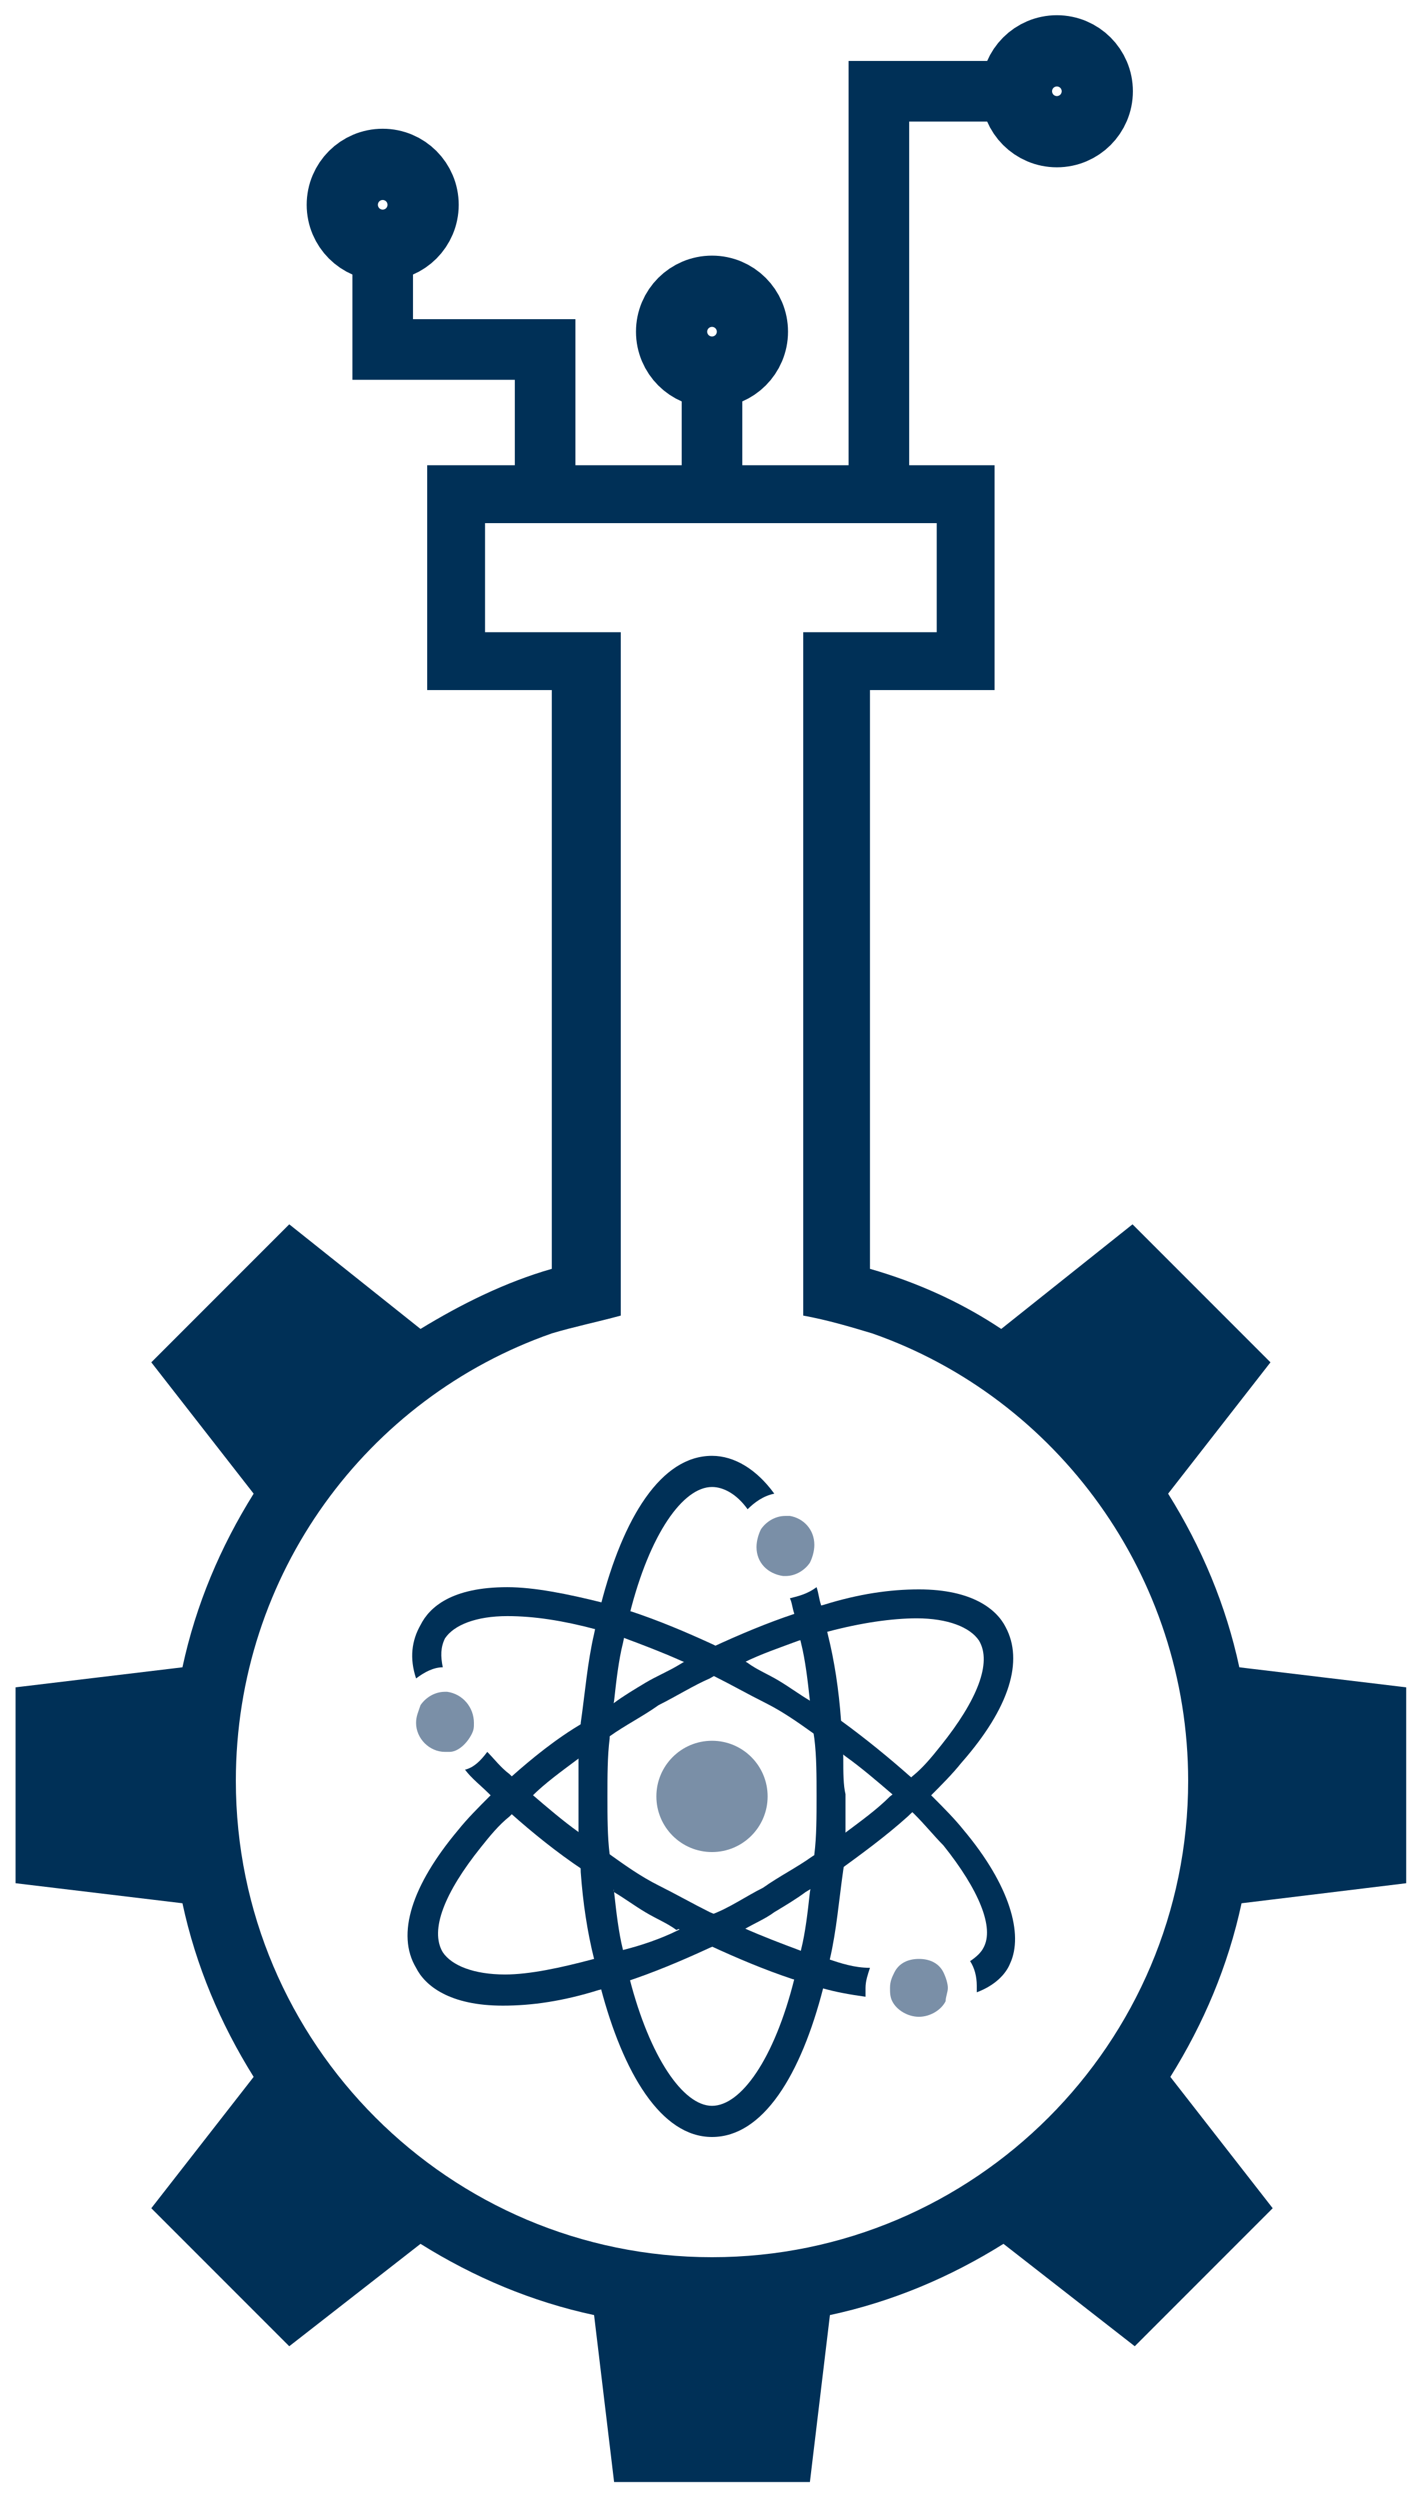 <svg
  xmlns="http://www.w3.org/2000/svg"
  viewBox="0 0 64 112.3"
  xml:space="preserve"
>
  <style>
    .svg__dark-blue {
      fill: #003057;
    }
    .svg__grey-light {
      fill: #7a8fa7;
    }
    .svg__fill-none--dark-blue-stroke-3 {
      fill: none;
      stroke: #003057;
      stroke-width: 2.724;
      stroke-miterlimit: 10;
    }
    .svg__fill-none--dark-blue-stroke-4 {
      fill: none;
      stroke: #003057;
      stroke-width: 3.633;
      stroke-miterlimit: 10;
    }
  </style>
  <path class="svg__dark-blue" d="M63.2,84.6v-8.8l-7.5-0.9c-0.6-2.8-1.7-5.4-3.2-7.8l4.6-5.9L50.9,55L45,59.7c-1.8-1.2-3.8-2.1-5.9-2.7V31h5.6
    V20.9H19.2V31h5.6V57c-2.1,0.6-4.1,1.6-5.9,2.7L13,55l-6.2,6.2l4.6,5.9c-1.5,2.4-2.6,5-3.2,7.8l-7.5,0.9v8.8l7.5,0.9
    c0.6,2.8,1.7,5.4,3.2,7.8l-4.6,5.9l6.2,6.2l5.9-4.6c2.4,1.5,5,2.6,7.8,3.2l0.9,7.5h8.8l0.9-7.5c2.8-0.6,5.4-1.7,7.8-3.2l5.9,4.6
    l6.2-6.2l-4.6-5.9c1.5-2.4,2.6-5,3.2-7.8L63.2,84.6z M27.9,59.1V28.4h-6.1v-4.9h20.3v4.9h-6v30.7c1.1,0.2,2.1,0.5,3.1,0.8
    c8.3,2.9,14.2,10.9,14.2,20.1c0,11.8-9.6,21.4-21.4,21.4c-11.8,0-21.4-9.6-21.4-21.4c0-9.3,5.9-17.2,14.2-20.1
    C25.8,59.6,26.8,59.4,27.9,59.1z"/>
  <path class="svg__grey-light" d="M36.6,69.4c0,0.3-0.1,0.6-0.2,0.8c-0.2,0.3-0.6,0.6-1.1,0.6c-0.1,0-0.1,0-0.1,0c-0.7-0.1-1.2-0.6-1.2-1.3
    c0-0.3,0.1-0.6,0.2-0.8c0.2-0.3,0.6-0.6,1.1-0.6c0.1,0,0.1,0,0.2,0C36.1,68.2,36.6,68.7,36.6,69.4z"/>
  <path class="svg__grey-light" d="M21.3,77.4c0,0.2,0,0.3-0.1,0.5c-0.2,0.4-0.6,0.8-1,0.8c-0.1,0-0.1,0-0.2,0c-0.7,0-1.3-0.6-1.3-1.3
    c0-0.3,0.1-0.5,0.2-0.8c0.2-0.3,0.6-0.6,1.1-0.6c0,0,0.1,0,0.1,0C20.8,76.1,21.3,76.7,21.3,77.4z"/>
  <path class="svg__grey-light" d="M42.6,89.3c0,0.2-0.1,0.4-0.1,0.6c-0.2,0.4-0.7,0.7-1.2,0.7c-0.5,0-1-0.3-1.2-0.7c-0.1-0.2-0.1-0.4-0.1-0.6
    c0-0.3,0.1-0.5,0.2-0.7c0.2-0.4,0.6-0.6,1.1-0.6c0.5,0,0.9,0.2,1.1,0.6C42.5,88.8,42.6,89.1,42.6,89.3z"/>
  <path class="svg__dark-blue" d="M37.9,79c0-0.6-0.1-1.1-0.1-1.7c-0.1-1.4-0.3-2.7-0.6-3.9c-0.1-0.4-0.2-0.9-0.3-1.3
    c-0.1-0.3-0.1-0.5-0.2-0.8c-0.4,0.3-0.8,0.4-1.2,0.5c0.1,0.2,0.1,0.4,0.2,0.7c0.1,0.4,0.2,0.9,0.3,1.3c0.2,0.8,0.3,1.7,0.4,2.6
    c0.1,0.5,0.1,1.1,0.2,1.7c0.1,0.8,0.1,1.7,0.1,2.6c0,0.9,0,1.8-0.1,2.6c0,0.6-0.1,1.1-0.2,1.7c-0.1,0.9-0.2,1.8-0.4,2.6
    c-0.1,0.5-0.2,0.9-0.3,1.3c-0.9,3.6-2.4,5.7-3.7,5.7s-2.8-2.2-3.7-5.7c-0.1-0.4-0.2-0.9-0.3-1.3c-0.2-0.8-0.3-1.7-0.4-2.6
    c-0.1-0.5-0.1-1.1-0.2-1.7c-0.1-0.8-0.1-1.7-0.1-2.6c0-0.9,0-1.8,0.1-2.6c0-0.6,0.1-1.1,0.2-1.7c0.1-0.9,0.2-1.8,0.4-2.6
    c0.1-0.5,0.2-0.9,0.3-1.3c0.9-3.6,2.4-5.7,3.7-5.7c0.5,0,1.1,0.3,1.6,1c0.3-0.3,0.7-0.6,1.2-0.7C34,66,33,65.4,32,65.4
    c-2.3,0-4,2.8-5,6.7c-0.1,0.4-0.2,0.8-0.3,1.3c-0.3,1.3-0.4,2.6-0.6,4C26.1,77.9,26,78.5,26,79c0,0.6,0,1.1,0,1.7
    c0,0.6,0,1.1,0,1.7c0,0.6,0.1,1.1,0.1,1.7c0.1,1.4,0.3,2.7,0.6,3.9c0.1,0.4,0.2,0.9,0.3,1.3c1,3.8,2.7,6.7,5,6.7
    c2.3,0,4-2.8,5-6.7c0.1-0.4,0.2-0.8,0.3-1.3c0.3-1.3,0.4-2.6,0.6-4c0.1-0.6,0.1-1.1,0.1-1.7c0-0.6,0-1.1,0-1.7
    C37.9,80.2,37.9,79.6,37.9,79z"/>
  <path class="svg__dark-blue" d="M43.3,82.2c-0.4-0.5-0.9-1-1.4-1.5c-0.3-0.3-0.6-0.6-1-0.9c-0.9-0.8-2-1.7-3.1-2.5c-0.5-0.3-0.9-0.6-1.4-0.9
    c-0.5-0.3-0.9-0.6-1.4-0.9c-0.5-0.3-1-0.5-1.4-0.8c-0.5-0.3-1-0.5-1.5-0.8c-1.3-0.6-2.5-1.1-3.7-1.5c-0.4-0.1-0.9-0.3-1.3-0.4
    c-1.6-0.4-3.1-0.7-4.3-0.7c-2.5,0-3.5,0.9-3.9,1.7c-0.4,0.7-0.5,1.5-0.2,2.4c0.4-0.3,0.8-0.5,1.2-0.5c-0.1-0.5-0.1-0.9,0.1-1.3
    c0.4-0.6,1.4-1,2.8-1c1.2,0,2.5,0.2,4,0.6c0.4,0.1,0.8,0.2,1.3,0.4c0.8,0.3,1.6,0.6,2.5,1c0.5,0.2,1,0.5,1.5,0.7
    c0.8,0.4,1.5,0.8,2.3,1.2c0.8,0.4,1.5,0.9,2.2,1.4c0.5,0.3,0.9,0.6,1.4,1c0.7,0.5,1.4,1.1,2.1,1.7c0.3,0.3,0.7,0.6,1,0.9
    c0.5,0.5,0.9,1,1.3,1.4c1.6,2,2.3,3.7,1.8,4.6c-0.1,0.2-0.3,0.4-0.6,0.6c0.2,0.3,0.3,0.7,0.3,1.1c0,0.1,0,0.2,0,0.3
    c0.8-0.3,1.3-0.8,1.5-1.3C46,86.9,45.4,84.7,43.3,82.2z M37.2,88c-0.4-0.1-0.8-0.2-1.3-0.4c-0.8-0.3-1.6-0.6-2.5-1
    c-0.5-0.2-1-0.5-1.5-0.7c-0.8-0.4-1.5-0.8-2.3-1.2c-0.8-0.4-1.5-0.9-2.2-1.4c-0.5-0.3-0.9-0.6-1.4-1c-0.7-0.5-1.4-1.1-2.1-1.7
    c-0.3-0.3-0.7-0.6-1-0.9c-0.4-0.3-0.7-0.7-1-1c-0.3,0.4-0.6,0.7-1,0.8c0.3,0.4,0.7,0.7,1.1,1.1c0.3,0.3,0.6,0.6,1,0.9
    c0.9,0.8,2,1.7,3.2,2.5c0.5,0.3,0.9,0.6,1.4,0.9c0.5,0.3,0.9,0.6,1.4,0.9c0.5,0.3,1,0.5,1.4,0.8c0.5,0.3,1,0.5,1.5,0.8
    c1.3,0.6,2.5,1.1,3.7,1.5c0.4,0.1,0.9,0.3,1.3,0.4c0.7,0.2,1.3,0.3,2,0.4c0-0.1,0-0.3,0-0.4c0-0.3,0.1-0.6,0.2-0.9
    C38.4,88.4,37.8,88.2,37.2,88z M29.6,84.7c-0.8-0.4-1.5-0.9-2.2-1.4c0,0.6,0.1,1.1,0.2,1.7c0.5,0.3,0.9,0.6,1.4,0.9
    c0.5,0.3,1,0.5,1.4,0.8c0.5-0.2,1-0.5,1.5-0.7C31.2,85.6,30.4,85.2,29.6,84.7z"/>
  <path class="svg__dark-blue" d="M45.2,73.1c-0.4-0.8-1.5-1.7-3.9-1.7c-1.3,0-2.7,0.2-4.3,0.7c-0.4,0.1-0.8,0.2-1.3,0.4
    c-1.2,0.4-2.4,0.9-3.7,1.5c-0.5,0.2-1,0.5-1.5,0.8c-0.5,0.3-1,0.5-1.5,0.8c-0.5,0.3-1,0.6-1.4,0.9c-0.5,0.3-1,0.6-1.4,0.9
    C25,78.1,23.9,79,23,79.8c-0.3,0.3-0.7,0.6-1,0.9c-0.5,0.5-1,1-1.4,1.5c-2.1,2.5-2.8,4.7-1.9,6.2c0.4,0.8,1.5,1.7,3.9,1.7
    c1.3,0,2.7-0.2,4.3-0.7c0.4-0.1,0.8-0.2,1.3-0.4c1.2-0.4,2.4-0.9,3.7-1.5c0.5-0.2,1-0.5,1.5-0.8c0.5-0.3,1-0.5,1.4-0.8
    c0.5-0.3,1-0.6,1.4-0.9c0.5-0.3,1-0.6,1.4-0.9c1.1-0.8,2.2-1.6,3.2-2.5c0.3-0.3,0.7-0.6,1-0.9c0.5-0.5,1-1,1.4-1.5
    C45.4,76.7,46,74.6,45.2,73.1z M42.3,78.4c-0.4,0.5-0.8,1-1.3,1.4c-0.3,0.3-0.6,0.6-1,0.9c-0.6,0.6-1.3,1.1-2.1,1.7
    c-0.4,0.3-0.9,0.7-1.4,1c-0.7,0.5-1.5,0.9-2.2,1.4c-0.8,0.4-1.5,0.9-2.3,1.2c-0.5,0.3-1,0.5-1.5,0.7c-0.8,0.4-1.7,0.7-2.5,0.9
    c-0.4,0.1-0.9,0.3-1.3,0.4c-1.5,0.4-2.9,0.7-4,0.7c-1.4,0-2.4-0.4-2.8-1C19.3,86.7,20,85,21.6,83c0.4-0.5,0.8-1,1.3-1.4
    c0.3-0.3,0.6-0.6,1-0.9c0.6-0.6,1.3-1.1,2.1-1.7c0.4-0.3,0.9-0.7,1.4-1c0.7-0.5,1.5-0.9,2.2-1.4c0.8-0.4,1.6-0.9,2.3-1.2
    c0.5-0.3,1-0.5,1.5-0.7c0.8-0.4,1.7-0.7,2.5-1c0.4-0.1,0.9-0.3,1.3-0.4c1.5-0.4,2.9-0.6,4-0.6c1.4,0,2.4,0.4,2.8,1
    C44.6,74.7,43.9,76.4,42.3,78.4z"/>
	<circle class="svg__grey-light" cx="32" cy="80.7" r="2.5"/>
	<polyline class="svg__fill-none--dark-blue-stroke-3" points="24.5,21.7 24.5,15.7 17.2,15.7 17.2,11 	"/>
	<circle class="svg__fill-none--dark-blue-stroke-4" cx="17.2" cy="9.2" r="1.6"/>
	<polyline class="svg__fill-none--dark-blue-stroke-3" points="39.5,22.6 39.5,4.1 46,4.1 	"/>
	<circle class="svg__fill-none--dark-blue-stroke-4" cx="47.5" cy="4.1" r="1.6"/>
	<line class="svg__fill-none--dark-blue-stroke-3" x1="32" y1="21.3" x2="32" y2="16.7"/>
	<circle class="svg__fill-none--dark-blue-stroke-4" cx="32" cy="14.9" r="1.6"/>
</svg>
